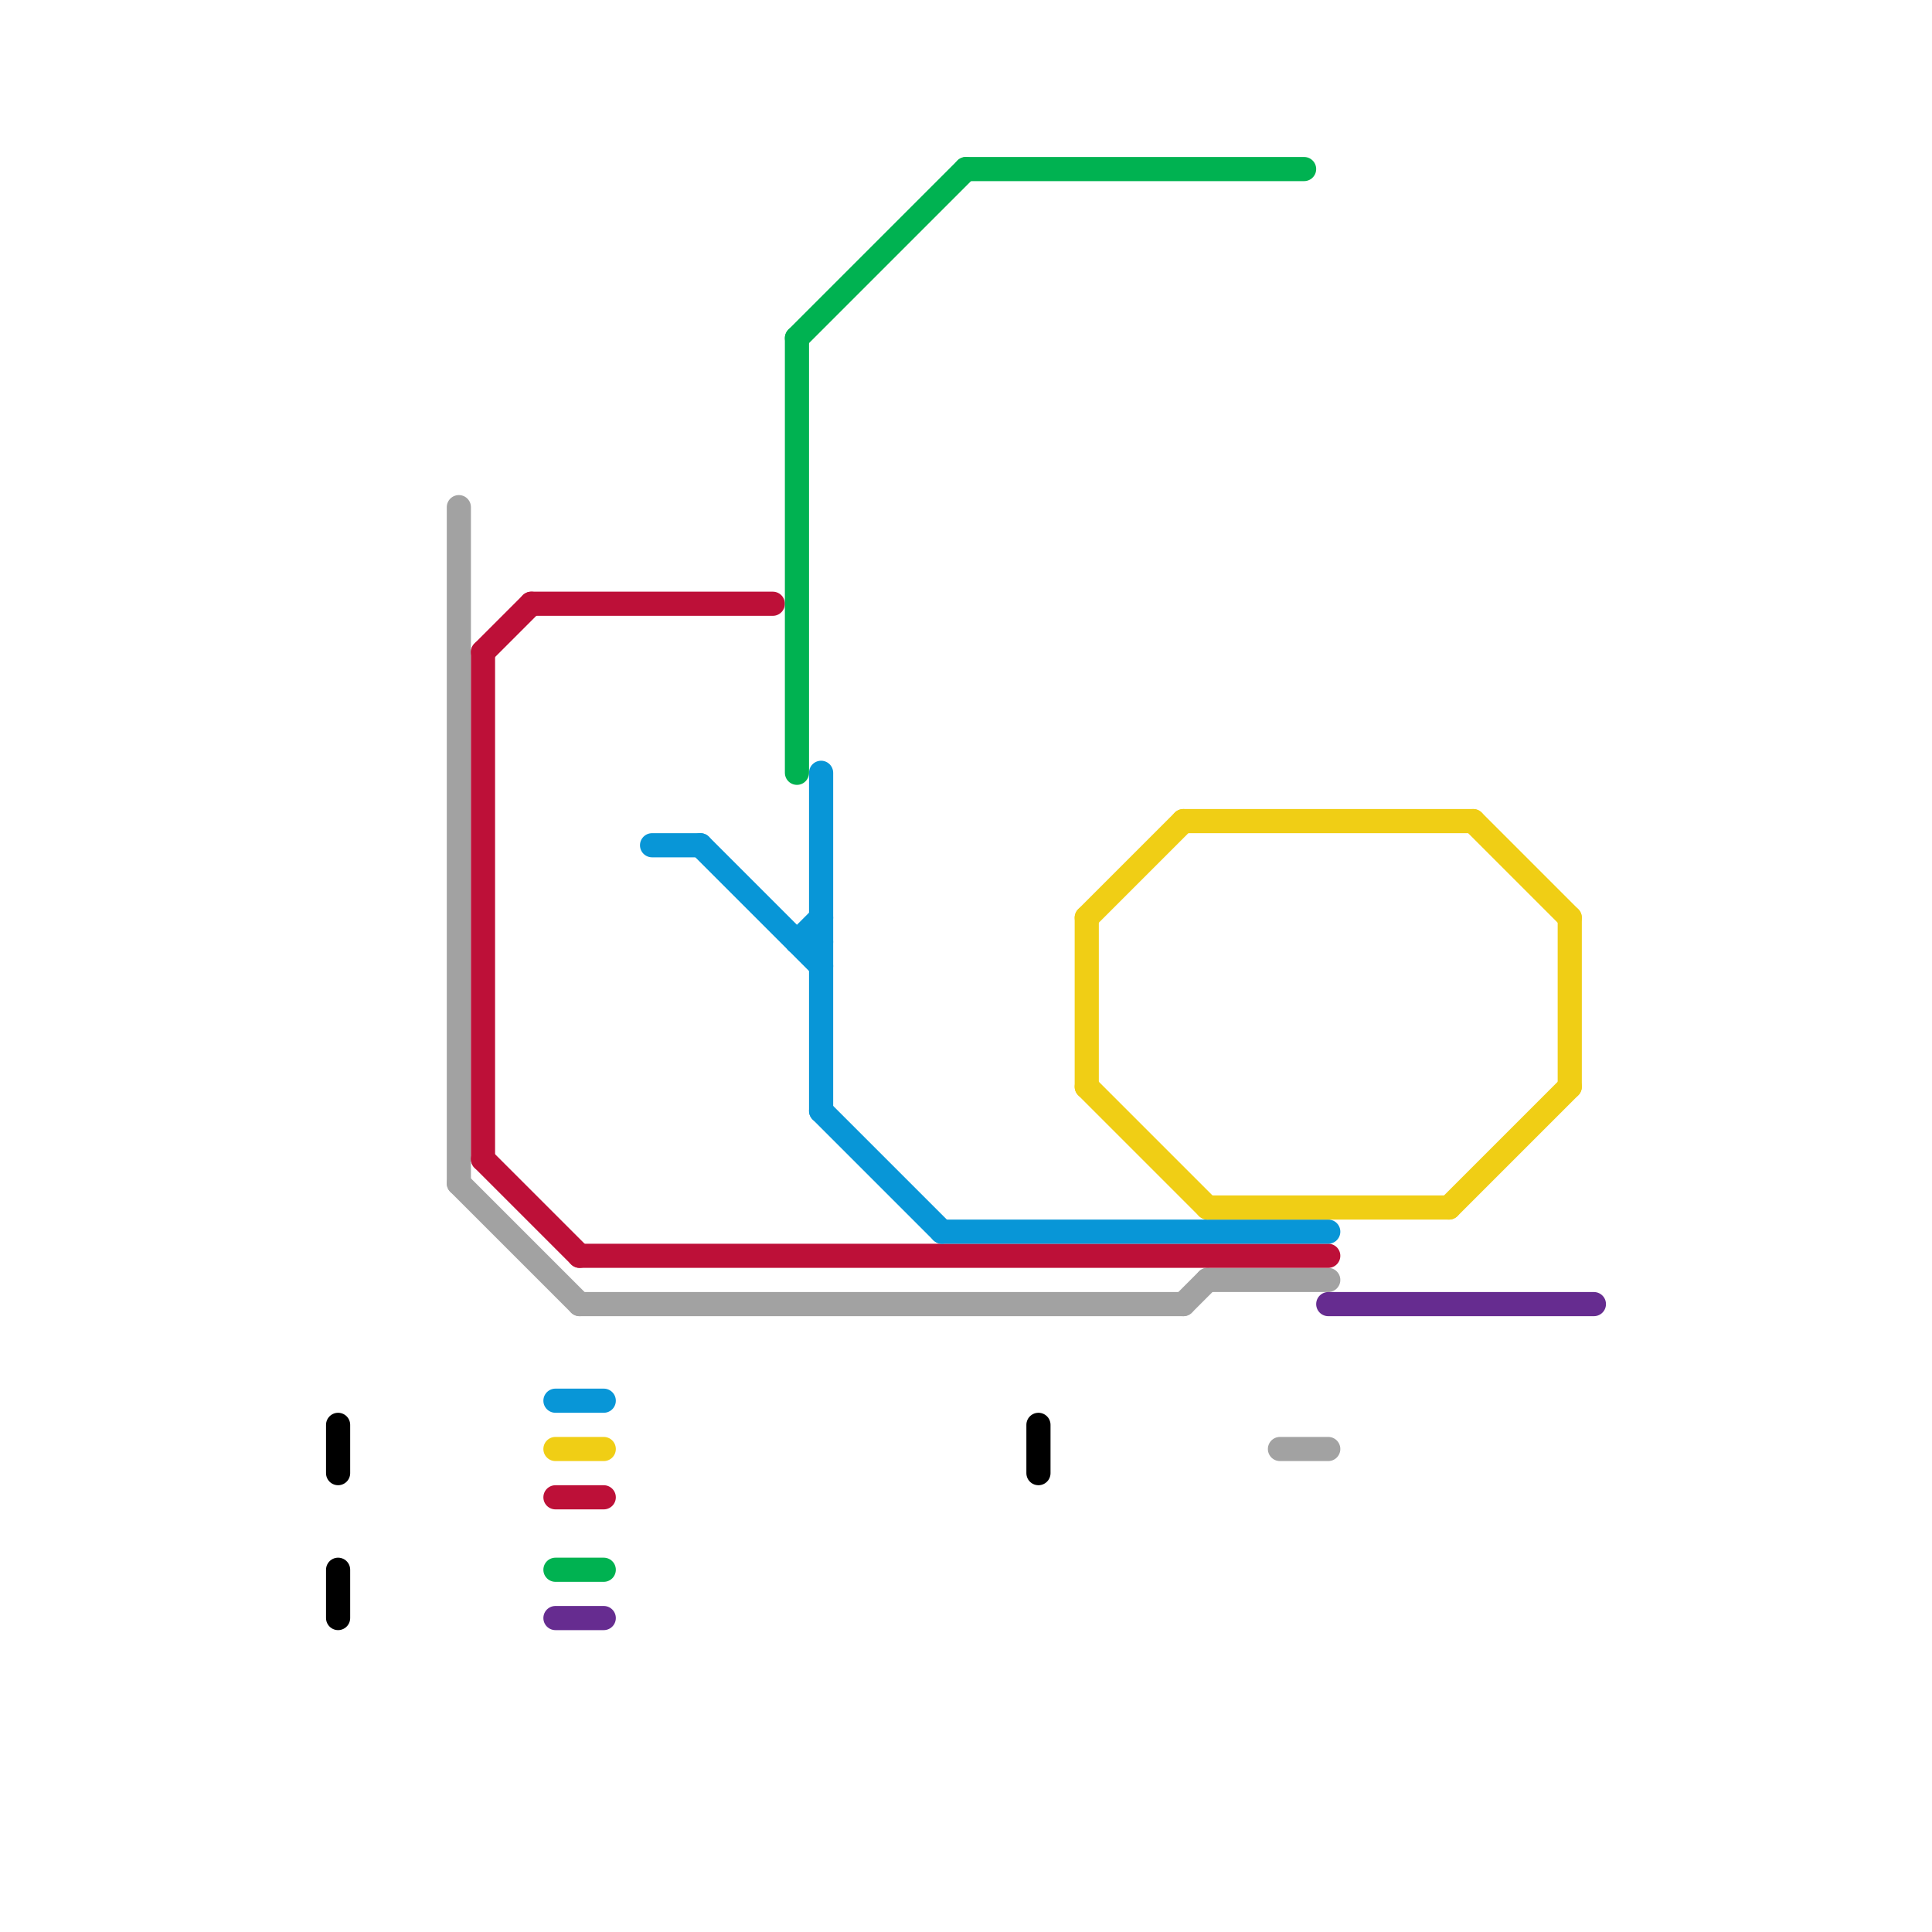
<svg version="1.1" xmlns="http://www.w3.org/2000/svg" viewBox="0 0 80 80">
<style>text { font: 1px Helvetica; font-weight: 600; white-space: pre; dominant-baseline: central; } line { stroke-width: 1; fill: none; stroke-linecap: round; stroke-linejoin: round; } .c0 { stroke: #000000 } .c1 { stroke: #a2a2a2 } .c2 { stroke: #bd1038 } .c3 { stroke: #0896d7 } .c4 { stroke: #f0ce15 } .c5 { stroke: #00b251 } .c6 { stroke: #662c90 }</style><defs><g id="wm-xf"><circle r="1.2" fill="#000"/><circle r="0.9" fill="#fff"/><circle r="0.6" fill="#000"/><circle r="0.3" fill="#fff"/></g><g id="wm"><circle r="0.6" fill="#000"/><circle r="0.3" fill="#fff"/></g></defs><line class="c0" x1="43" y1="59" x2="43" y2="61"/><line class="c0" x1="14" y1="59" x2="14" y2="61"/><line class="c0" x1="14" y1="65" x2="14" y2="67"/><line class="c1" x1="24" y1="54" x2="49" y2="54"/><line class="c1" x1="19" y1="21" x2="19" y2="49"/><line class="c1" x1="53" y1="60" x2="55" y2="60"/><line class="c1" x1="19" y1="49" x2="24" y2="54"/><line class="c1" x1="49" y1="54" x2="50" y2="53"/><line class="c1" x1="50" y1="53" x2="55" y2="53"/><line class="c2" x1="23" y1="62" x2="25" y2="62"/><line class="c2" x1="20" y1="27" x2="22" y2="25"/><line class="c2" x1="22" y1="25" x2="32" y2="25"/><line class="c2" x1="20" y1="48" x2="24" y2="52"/><line class="c2" x1="20" y1="27" x2="20" y2="48"/><line class="c2" x1="24" y1="52" x2="55" y2="52"/><line class="c3" x1="34" y1="46" x2="39" y2="51"/><line class="c3" x1="34" y1="32" x2="34" y2="46"/><line class="c3" x1="27" y1="35" x2="29" y2="35"/><line class="c3" x1="33" y1="39" x2="34" y2="38"/><line class="c3" x1="29" y1="35" x2="34" y2="40"/><line class="c3" x1="39" y1="51" x2="55" y2="51"/><line class="c3" x1="33" y1="39" x2="34" y2="39"/><line class="c3" x1="23" y1="58" x2="25" y2="58"/><line class="c4" x1="23" y1="60" x2="25" y2="60"/><line class="c4" x1="49" y1="34" x2="61" y2="34"/><line class="c4" x1="60" y1="50" x2="65" y2="45"/><line class="c4" x1="45" y1="38" x2="49" y2="34"/><line class="c4" x1="45" y1="38" x2="45" y2="45"/><line class="c4" x1="61" y1="34" x2="65" y2="38"/><line class="c4" x1="50" y1="50" x2="60" y2="50"/><line class="c4" x1="45" y1="45" x2="50" y2="50"/><line class="c4" x1="65" y1="38" x2="65" y2="45"/><line class="c5" x1="33" y1="14" x2="40" y2="7"/><line class="c5" x1="33" y1="14" x2="33" y2="32"/><line class="c5" x1="23" y1="65" x2="25" y2="65"/><line class="c5" x1="40" y1="7" x2="54" y2="7"/><line class="c6" x1="23" y1="67" x2="25" y2="67"/><line class="c6" x1="55" y1="54" x2="66" y2="54"/>
</svg>
